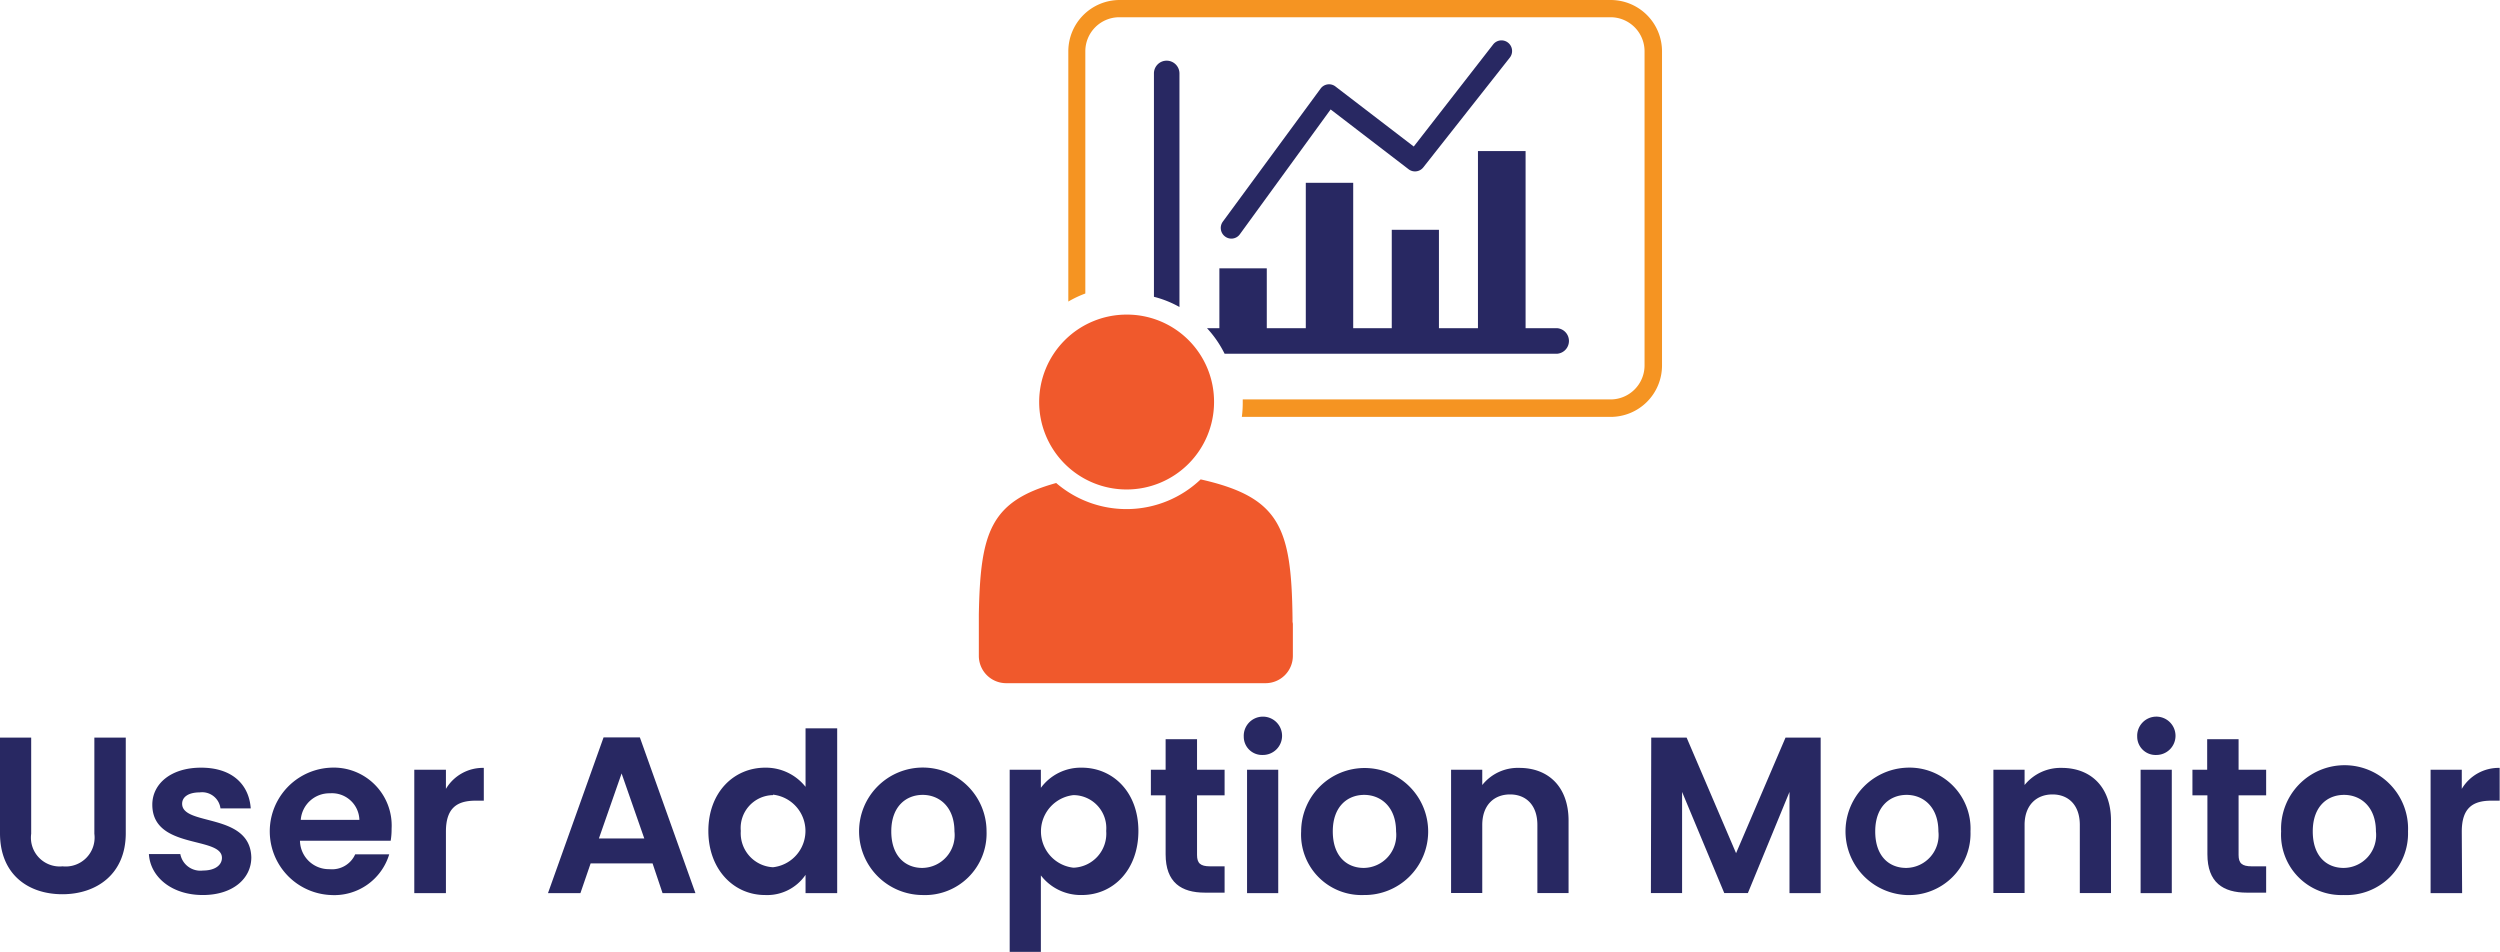 <svg id="Layer_1" data-name="Layer 1" xmlns="http://www.w3.org/2000/svg" viewBox="0 0 220.44 83.93"><defs><style>.cls-1{fill:#282862;}.cls-2{fill:#f0592c;}.cls-3{fill:#f59422;}</style></defs><path class="cls-1" d="M17.68,73.57h2.75v8.48a2.54,2.54,0,0,0,2.77,2.87A2.55,2.55,0,0,0,26,82.05V73.57h2.77V82c0,3.62-2.59,5.38-5.59,5.38S17.68,85.65,17.68,82Z" transform="translate(-17.68 -8.53)"/><path class="cls-1" d="M35.56,87.45c-2.73,0-4.63-1.59-4.75-3.61h2.77a1.8,1.8,0,0,0,2,1.45c1.08,0,1.67-.49,1.67-1.12,0-1.94-6.14-.7-6.14-4.69,0-1.81,1.61-3.26,4.3-3.26s4.22,1.43,4.38,3.59H37.12a1.63,1.63,0,0,0-1.83-1.41c-1,0-1.55.41-1.55,1,0,2,6,.75,6.1,4.73C39.84,86,38.21,87.45,35.56,87.45Z" transform="translate(-17.68 -8.53)"/><path class="cls-1" d="M46.85,87.45a5.62,5.62,0,0,1,0-11.23,5.11,5.11,0,0,1,5.36,5.38,6.31,6.31,0,0,1-.08,1.06h-8a2.55,2.55,0,0,0,2.61,2.51A2.23,2.23,0,0,0,49,83.86h3A5.06,5.06,0,0,1,46.85,87.45ZM44.2,80.82h5.17a2.42,2.42,0,0,0-2.6-2.34A2.53,2.53,0,0,0,44.2,80.82Z" transform="translate(-17.68 -8.53)"/><path class="cls-1" d="M57,87.28H54.21V76.4H57v1.69a3.78,3.78,0,0,1,3.34-1.85v2.89h-.72c-1.63,0-2.62.63-2.62,2.73Z" transform="translate(-17.68 -8.53)"/><path class="cls-1" d="M75.22,84.66H69.76l-.9,2.62H66L70.9,73.55h3.2L79,87.28h-2.9Zm-2.73-7.93-2,5.73h4Z" transform="translate(-17.68 -8.53)"/><path class="cls-1" d="M85.16,76.22a4.47,4.47,0,0,1,3.55,1.69V72.75H91.5V87.28H88.71V85.67a4.1,4.1,0,0,1-3.57,1.78c-2.77,0-5-2.26-5-5.65S82.37,76.22,85.16,76.22Zm.68,2.42A2.9,2.9,0,0,0,83,81.8,3,3,0,0,0,85.84,85a3.22,3.22,0,0,0,0-6.4Z" transform="translate(-17.68 -8.53)"/><path class="cls-1" d="M99,87.45a5.62,5.62,0,1,1,5.67-5.61A5.43,5.43,0,0,1,99,87.45Zm0-2.39a2.89,2.89,0,0,0,2.84-3.22c0-2.18-1.35-3.22-2.8-3.22s-2.77,1-2.77,3.22S97.55,85.06,99,85.06Z" transform="translate(-17.68 -8.53)"/><path class="cls-1" d="M113.06,76.22c2.78,0,5,2.18,5,5.58s-2.18,5.65-5,5.65a4.44,4.44,0,0,1-3.6-1.73v6.74h-2.75V76.4h2.75V78A4.37,4.37,0,0,1,113.06,76.22Zm-.73,2.42a3.22,3.22,0,0,0,0,6.4,3,3,0,0,0,2.89-3.24A2.91,2.91,0,0,0,112.33,78.64Z" transform="translate(-17.68 -8.53)"/><path class="cls-1" d="M120.46,78.66h-1.3V76.4h1.3V73.71h2.77V76.4h2.43v2.26h-2.43v5.26c0,.72.29,1,1.15,1h1.28v2.32h-1.73c-2.08,0-3.47-.89-3.47-3.38Z" transform="translate(-17.68 -8.53)"/><path class="cls-1" d="M127.35,73.49A1.69,1.69,0,1,1,129,75.1,1.61,1.61,0,0,1,127.35,73.49Zm.29,2.91h2.75V87.28h-2.75Z" transform="translate(-17.68 -8.53)"/><path class="cls-1" d="M137.93,87.45a5.33,5.33,0,0,1-5.52-5.61,5.6,5.6,0,1,1,5.52,5.61Zm0-2.39a2.9,2.9,0,0,0,2.85-3.22c0-2.18-1.36-3.22-2.81-3.22s-2.77,1-2.77,3.22S136.46,85.06,137.93,85.06Z" transform="translate(-17.68 -8.53)"/><path class="cls-1" d="M153.24,81.27c0-1.75-1-2.69-2.41-2.69s-2.45.94-2.45,2.69v6h-2.75V76.4h2.75v1.35a4,4,0,0,1,3.27-1.51c2.54,0,4.34,1.65,4.34,4.65v6.39h-2.75Z" transform="translate(-17.68 -8.53)"/><path class="cls-1" d="M163.28,73.57h3.12l4.36,10.19,4.36-10.19h3.1V87.28h-2.75V78.36l-3.67,8.92h-2.08L166,78.36v8.92h-2.75Z" transform="translate(-17.68 -8.53)"/><path class="cls-1" d="M185.76,87.45a5.62,5.62,0,0,1,.07-11.23,5.38,5.38,0,0,1,5.6,5.62A5.43,5.43,0,0,1,185.76,87.45Zm0-2.39a2.89,2.89,0,0,0,2.84-3.22c0-2.18-1.35-3.22-2.8-3.22s-2.77,1-2.77,3.22S184.28,85.06,185.76,85.06Z" transform="translate(-17.68 -8.53)"/><path class="cls-1" d="M201.07,81.27c0-1.75-1-2.69-2.41-2.69s-2.46.94-2.46,2.69v6h-2.75V76.4h2.75v1.35a4.08,4.08,0,0,1,3.28-1.51c2.53,0,4.34,1.65,4.34,4.65v6.39h-2.75Z" transform="translate(-17.68 -8.53)"/><path class="cls-1" d="M206.13,73.49a1.69,1.69,0,1,1,1.69,1.61A1.62,1.62,0,0,1,206.13,73.49Zm.3,2.91h2.75V87.28h-2.75Z" transform="translate(-17.68 -8.53)"/><path class="cls-1" d="M212.32,78.66H211V76.4h1.3V73.71h2.77V76.4h2.43v2.26h-2.43v5.26c0,.72.29,1,1.16,1h1.27v2.32H215.8c-2.09,0-3.48-.89-3.48-3.38Z" transform="translate(-17.68 -8.53)"/><path class="cls-1" d="M224.33,87.45a5.32,5.32,0,0,1-5.51-5.61,5.6,5.6,0,1,1,11.19,0A5.44,5.44,0,0,1,224.33,87.45Zm0-2.39a2.89,2.89,0,0,0,2.85-3.22c0-2.18-1.35-3.22-2.81-3.22s-2.76,1-2.76,3.22S222.86,85.06,224.33,85.06Z" transform="translate(-17.68 -8.53)"/><path class="cls-1" d="M234.78,87.28H232V76.4h2.75v1.69a3.78,3.78,0,0,1,3.34-1.85v2.89h-.73c-1.63,0-2.61.63-2.61,2.73Z" transform="translate(-17.68 -8.53)"/><path class="cls-2" d="M131.68,63.57v2.8a2.41,2.41,0,0,1-2.4,2.4H106.39a2.41,2.41,0,0,1-2.4-2.4v-3c0,.08,0,0,0-.64.13-7.24,1-10,6.82-11.61a9.49,9.49,0,0,0,12.74-.32c7,1.58,8,4.25,8.1,12.21v.36A.86.86,0,0,1,131.68,63.57Z" transform="translate(-17.68 -8.53)"/><path class="cls-1" d="M155,37.47H152.2V21.85H148V37.47h-3.44V28.79H140.4v8.68H137V24.65h-4.18V37.47h-3.44V32.19h-4.18v5.28h-1.09a9.49,9.49,0,0,1,1.55,2.25H155a1.13,1.13,0,0,0,0-2.25Z" transform="translate(-17.68 -8.53)"/><path class="cls-1" d="M120.55,13.88A1.12,1.12,0,0,0,119.43,15V34.7a9.21,9.21,0,0,1,2.25.9V15A1.13,1.13,0,0,0,120.55,13.88Z" transform="translate(-17.68 -8.53)"/><path class="cls-1" d="M125.71,29.39a.92.92,0,0,0,1.3-.21l8-11,6.87,5.27a.93.93,0,0,0,1.3-.16l7.63-9.68a.94.94,0,0,0-.16-1.32.93.93,0,0,0-1.31.16l-7,9-6.9-5.29a.92.92,0,0,0-1.32.19L125.5,28.08A.94.94,0,0,0,125.71,29.39Z" transform="translate(-17.68 -8.53)"/><path class="cls-2" d="M124.73,44A7.71,7.71,0,1,1,117,36.27,7.68,7.68,0,0,1,124.73,44Z" transform="translate(-17.68 -8.53)"/><path class="cls-3" d="M159.71,8.53H116.4a4.53,4.53,0,0,0-4.52,4.52V35.12a9.34,9.34,0,0,1,1.5-.71V13.05a3,3,0,0,1,3-3h43.31a3,3,0,0,1,3,3v27.7a3,3,0,0,1-3,3H127.26V44a9.31,9.31,0,0,1-.08,1.29h32.53a4.53,4.53,0,0,0,4.52-4.52V13.05A4.53,4.53,0,0,0,159.71,8.53Z" transform="translate(-17.68 -8.53)"/></svg>
